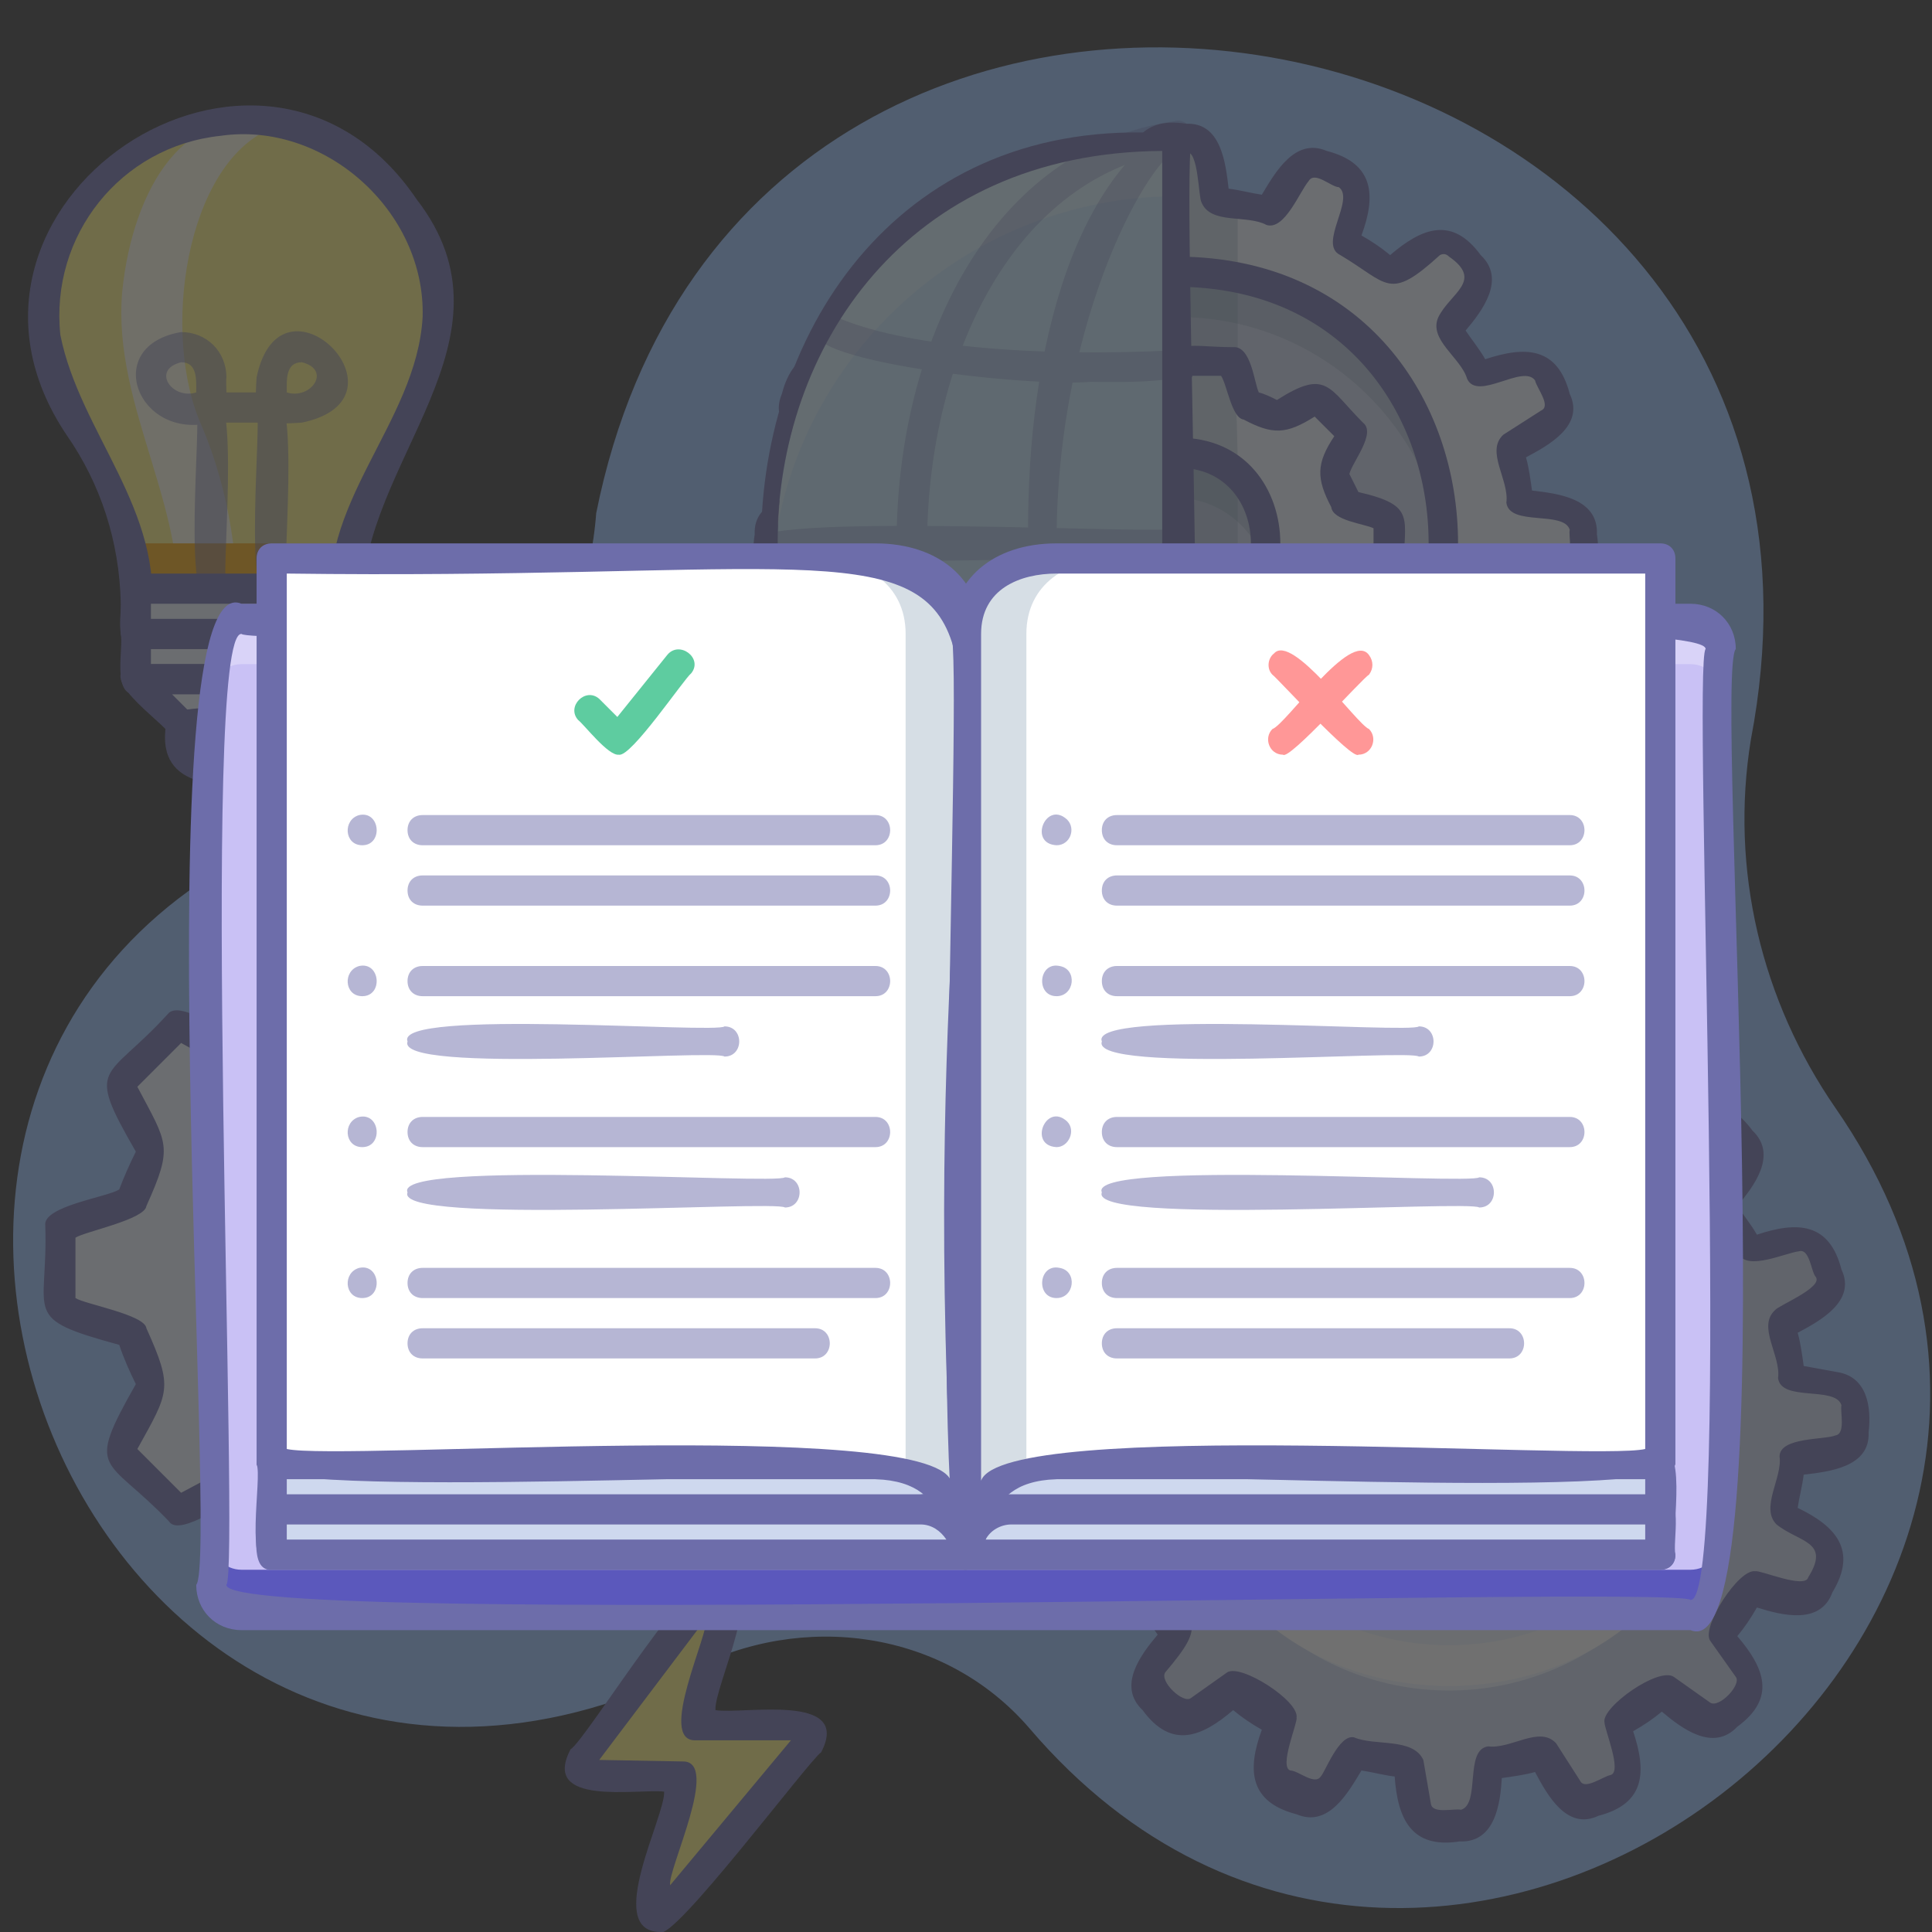 <?xml version="1.0" encoding="UTF-8"?> <svg xmlns="http://www.w3.org/2000/svg" version="1.1" id="_002" x="0" y="0" viewBox="0 0 128 128" xml:space="preserve"><rect x="0" y="0" width="128" height="128" fill="#333333" stroke="none"/><style>.st0{opacity:.3}.st2{fill:#eef6ff}.st3{fill:#ced8ee}.st4{fill:#7690a8}.st5{fill:#6d6daa}.st6{fill:#fff}.st9{fill:#fff27d}.st11{opacity:.5}.st17{fill:#ff9797}</style><g class="st0"><path d="M116 49c9.6-50.1-66.5-65-76.5-15-.7 9.3-6.7 17.6-15.9 19.7-43.2 12.8-18.6 76.6 22 57 7.6-4 17-2.7 22.6 3.8 27.2 31.9 77.3-6.6 53.4-41.1-4.9-7.1-7-15.8-5.6-24.4z" fill="#97c1ff"></path><path class="st2" d="M44 86.8v-5.5l-4.7-1.6c-.3-1.2-.8-2.3-1.4-3.4l2.2-4.5-3.9-3.9-4.5 2.2c-1.1-.6-2.2-1.1-3.4-1.4L26.8 64h-5.5l-1.6 4.7c-1.2.3-2.3.8-3.4 1.4l-4.5-2.2-3.9 3.9 2.2 4.5c-.6 1.1-1.1 2.2-1.4 3.4L4 81.2v5.5l4.7 1.6c.3 1.2.8 2.3 1.4 3.4l-2.2 4.5 3.9 3.9 4.5-2.2c1.1.6 2.2 1.1 3.4 1.4l1.6 4.7h5.5l1.6-4.7c1.2-.3 2.3-.8 3.4-1.4l4.5 2.2 3.9-3.9-2.2-4.5c.6-1.1 1.1-2.2 1.4-3.4l4.6-1.5zM24 88c-5.2.1-5.2-8.1 0-8 5.2-.1 5.2 8.1 0 8z"></path><path class="st3" d="M24 74c-13-.2-13 20.2 0 20 13 .2 13-20.2 0-20zm0 14c-5.2.1-5.2-8.1 0-8 5.2-.1 5.2 8.1 0 8z"></path><g class="st0"><path class="st4" d="M24 77c4.9 0 9.1 3.6 9.9 8.5 2-15.1-21.7-15.1-19.8 0 .8-4.9 5-8.5 9.9-8.5z"></path></g><path class="st5" d="M26.8 105c-6-.2-6.1 1.7-7.9-4.9-.9-.3-1.8-.6-2.6-1.1-.8.2-4.4 2.9-5.1 1.8C7 96.4 5.6 97.7 9 91.7c-.4-.8-.8-1.7-1.1-2.6-6.6-1.8-4.7-1.9-4.9-7.9-.2-1.3 4.2-1.9 4.9-2.4.3-.8.7-1.7 1.1-2.5-3.4-5.9-2-4.6 2.1-9.1.8-1.1 4.3 1.6 5.2 1.8.8-.4 1.7-.8 2.6-1.1 1.8-6.6 1.9-4.7 7.9-4.9 1.3-.2 1.9 4.2 2.4 4.9.9.3 1.8.6 2.6 1.1 5.9-3.4 4.6-2 9.1 2.1 1.1.8-1.6 4.3-1.8 5.2.4.8.8 1.7 1.1 2.6 6.6 1.8 4.7 1.9 4.9 7.9.2 1.3-4.2 1.9-4.9 2.4-.3.9-.6 1.8-1.1 2.6 3.4 5.9 2 4.6-2.1 9.1-.8 1.1-4.3-1.7-5.1-1.8-.8.4-1.7.8-2.6 1.1-.6.6-1.2 5-2.5 4.8zm-4.8-2h4c.4-.6 1.1-4.6 2-4.7 4-1.8 4.2-1.5 8 .6l2.9-2.9c-2-3.8-2.4-3.9-.6-7.9.1-.9 4.1-1.7 4.7-2.1v-4c-.6-.4-4.6-1.1-4.7-2-1.8-4-1.5-4.2.6-8L36 69.1c-3.8 2-3.9 2.4-7.9.6-.9-.1-1.7-4.1-2.1-4.7h-4c-.4.6-1.1 4.6-2 4.7-4 1.8-4.2 1.5-8-.6L9.1 72c2 3.8 2.4 3.9.6 7.9-.1.9-4.1 1.7-4.7 2.1v4c.6.4 4.6 1.1 4.7 2 1.8 4 1.5 4.2-.6 8l2.9 2.9c3.8-2 3.9-2.4 7.9-.6.9.1 1.7 4.1 2.1 4.7zm22-16.2zM24 89c-6.5.1-6.5-10.1 0-10 6.5-.1 6.5 10.1 0 10zm0-8c-3.9-.1-3.9 6.1 0 6 3.9.1 3.9-6.1 0-6z"></path><path class="st5" d="M24 95c-14.3.2-14.3-22.2 0-22 14.3-.2 14.3 22.2 0 22zm0-20c-11.7-.2-11.7 18.2 0 18 11.7.2 11.7-18.2 0-18z"></path><path class="st3" d="M121.8 91.8l-2.9-.5c-.1-1.2-.4-2.4-.7-3.6 2-1.3 4.3-1.9 2.5-4.8-.6-1.8-3.4-.4-4.6-.2-.6-1.1-1.3-2.1-2-3 1.3-1.9 3.2-3.5.6-5.3-1.3-1.4-3.3 1-4.3 1.6-.9-.7-1.9-1.4-3-2 .1-1.2 1.6-4-.2-4.6-2.8-1.8-3.5.5-4.8 2.5-1.2-.3-2.4-.6-3.6-.7-.4-1.2-.1-4.4-2-4.2-3.3-.6-3 1.8-3.4 4.2-1.2.1-2.4.4-3.6.7-1.3-2-1.9-4.3-4.8-2.5-1.8.6-.4 3.4-.2 4.6-1.1.6-2.1 1.3-3 2-1.9-1.3-3.5-3.2-5.3-.6-1.4 1.3 1 3.3 1.6 4.3-.7.9-1.4 1.9-2 3-1.2-.1-4-1.6-4.6.2-1.8 2.8.5 3.5 2.5 4.8-.3 1.2-.6 2.4-.7 3.6-1.2.4-4.4.1-4.2 2-.6 3.3 1.8 3 4.2 3.4.1 1.2.4 2.4.7 3.6-2 1.3-4.3 1.9-2.5 4.8.6 1.8 3.4.4 4.6.2.6 1.1 1.3 2.1 2 3-.6 1.1-3 3.1-1.6 4.3 1.9 2.7 3.4.8 5.3-.5.9.7 1.9 1.4 3 2-.1 1.2-1.6 4 .2 4.6 2.8 1.8 3.5-.5 4.8-2.5 1.2.3 2.4.6 3.6.7.4 1.2.1 4.4 2 4.2 3.3.6 3-1.8 3.4-4.2 1.2-.1 2.4-.4 3.6-.7 1.3 2 1.9 4.3 4.8 2.5 1.8-.6.4-3.4.2-4.6 1.1-.6 2.1-1.3 3-2 1.9 1.3 3.5 3.2 5.3.5 1.4-1.3-1-3.3-1.6-4.3.7-.9 1.4-1.9 2-3 1.2.1 4 1.6 4.6-.2 1.8-2.8-.5-3.5-2.5-4.8.3-1.2.6-2.4.7-3.6 1.2-.4 4.4-.1 4.2-2-.1-1 .1-2.7-1.3-2.9zM96 97c-3.9.1-3.9-6.1 0-6 3.9-.1 3.9 6.1 0 6z"></path><path class="st2" d="M96 112c9.9 0 18-8.1 18-18-.1-23.5-35.9-23.5-36 0 0 9.9 8.1 18 18 18zm0-21c3.9-.1 3.9 6.1 0 6-3.9.1-3.9-6.1 0-6z"></path><path class="st3" d="M96 83c-14.3-.2-14.3 22.2 0 22 14.3.2 14.3-22.2 0-22zm0 14c-3.9.1-3.9-6.1 0-6 3.9-.1 3.9 6.1 0 6z"></path><g class="st0"><path class="st4" d="M96 86c5.5 0 10.1 4.1 10.9 9.5 2-16.4-23.7-16.4-21.8 0 .8-5.4 5.4-9.5 10.9-9.5z"></path></g><path class="st5" d="M96.7 122c-3.2.5-4.1-1.5-4.3-4.3-.8-.1-1.5-.3-2.2-.4-.9 1.5-2.2 3.8-4.3 2.9-3.1-.8-3.3-2.9-2.3-5.6-.7-.4-1.3-.8-1.9-1.3-2.1 1.8-4.1 2.6-6 0-1.7-1.6-.1-3.7 1-5-.4-.6-.9-1.2-1.3-1.9-2.7.9-4.9.8-5.6-2.4-1-2.1 1.4-3.4 2.9-4.2-.2-.7-.3-1.5-.4-2.2-2.8-.2-4.8-1.1-4.3-4.2-.1-2.3 2.6-2.6 4.3-2.8.1-.8.3-1.5.4-2.2-1.5-.9-3.8-2.2-2.9-4.3.8-3.1 2.9-3.3 5.6-2.3.4-.7.8-1.3 1.3-1.9-1.8-2.1-2.6-4.1 0-6 1.6-1.7 3.7-.1 5 1 .6-.5 1.2-.9 1.9-1.3-.9-2.7-.8-4.9 2.4-5.6 2.1-1 3.4 1.4 4.2 2.9.7-.2 1.5-.3 2.2-.4.2-2.8 1.1-4.8 4.2-4.3 2.3-.1 2.6 2.6 2.8 4.3.8.1 1.5.3 2.2.4.9-1.5 2.2-3.8 4.3-2.9 3.1.8 3.3 2.9 2.3 5.6.7.4 1.3.8 1.9 1.3 2.1-1.8 4.1-2.6 6 0 1.7 1.6.1 3.7-1 5 .4.6.9 1.2 1.3 1.9 2.7-.9 4.8-.8 5.6 2.3 1 2.1-1.4 3.4-2.9 4.2.2.7.3 1.5.4 2.2l2.2.4c2 .3 2.3 2.3 2.1 4 .1 2.3-2.6 2.6-4.3 2.8-.1.8-.3 1.5-.4 2.2 2.5 1.2 4 2.8 2.3 5.6-.8 2.2-3.4 1.5-5 1-.4.7-.8 1.3-1.3 1.9 1.8 2.1 2.6 4.1 0 6-1.6 1.7-3.7.1-5-1-.6.5-1.2.9-1.9 1.3.9 2.7.8 4.8-2.3 5.6-2.1 1-3.4-1.4-4.2-2.9-.7.2-1.5.3-2.2.4-.1 1.6-.4 4.3-2.8 4.2zm-7-6.9c1.4.6 3.9 0 4.6 1.5l.5 2.9c.1.7 1.5.3 2 .4 1.3-.4.2-4 1.8-4.2 1.5.2 3.4-1.4 4.5-.2l1.6 2.5c.3.6 1.5-.3 2-.4.8-.2-.4-3-.4-3.5-.2-1 3.6-3.7 4.6-3l2.4 1.7c.6.4 2.1-1.2 1.7-1.7l-1.7-2.4c-.6-.9 1.9-4.8 3-4.6.3-.1 3.3 1.2 3.5.4 1.5-2.4-.6-2.3-2.1-3.5-1.1-1.1.4-3.1.2-4.5 0-1.3 3-1.1 3.7-1.4.7-.1.3-1.6.4-2-.4-1.3-4-.2-4.2-1.8.2-1.5-1.4-3.4-.2-4.5.2-.3 3.2-1.5 2.7-2.2-.3-.3-.4-1.9-1.1-1.7-.9.1-3.4 1.3-4 .2-.4-1.4-2.6-2.6-1.9-4.1.8-1.6 3-2.4.7-4-.2-.2-.4-.2-.6-.1-3.3 2.9-3.3 1.7-6.5-.2-1.5-.7 1-3.7-.1-4.5-.5 0-1.6-1.1-2-.4-.6.7-1.5 3.3-2.7 2.9-1.3-.7-3.7 0-4.3-1.5-.2-.3-.2-3.5-1-3.3-.4.2-1.9-.3-1.9.4-.3.9-.1 3.7-1.3 3.7-1.5-.2-3.4 1.4-4.5.2l-1.6-2.5c-.3-.6-1.5.3-2 .4-1.1.8 1.4 3.8-.1 4.5-1.4.4-2.6 2.6-4.1 1.9l-2.4-1.8c-.5-.5-1.3.8-1.6 1-.2.2-.2.4 0 .6 2.9 3.3 1.7 3.3-.2 6.5-.5 1.2-3.1-.2-4-.2-.7-.2-.9 1.3-1.1 1.6-.4.7 2.5 1.8 2.7 2.2.8.5-.1 5.3-1.1 5.5l-2.9.5c-.7 0-.6 2.4 0 2.4.9.3 3.7.1 3.7 1.3.6 3.8 1.7 4.1-2.3 6.1-.6.3.4 2.5.9 2.3.9-.1 3.4-1.3 4-.2 2.1 3.3 3 3.2.2 6.5-.4.6 1.2 2.1 1.7 1.7l2.4-1.7c.9-.6 4.8 1.9 4.6 3 .1.3-1.2 3.3-.4 3.5.5 0 1.6 1 2 .4.3-.3 1.2-2.8 2.2-2.6zM96 98c-5.2.1-5.2-8.1 0-8 5.2-.1 5.2 8.1 0 8zm0-6c-2.6 0-2.6 4 0 4s2.6-4 0-4z"></path><path class="st5" d="M96 106c-15.6.2-15.6-24.2 0-24 15.6-.2 15.6 24.2 0 24zm0-22c-13-.2-13 20.2 0 20 13 .2 13-20.2 0-20z"></path><path class="st6" d="M96 109c-9.4 0-17.1-7.2-17.9-16.5-1.5 25.6 37.3 25.6 35.8 0-.8 9.3-8.5 16.5-17.9 16.5z"></path><path class="st2" d="M105 36.7c.6-3.3-1.8-3-4.2-3.4-.1-1.2-.4-2.4-.7-3.6 2-1.3 4.3-1.9 2.5-4.8-.6-1.8-3.4-.4-4.6-.2-.6-1.1-1.3-2.1-2-3 1.3-1.9 3.2-3.5.5-5.3-1.3-1.4-3.3 1-4.3 1.6-.9-.7-1.9-1.4-3-2 .1-1.2 1.6-4.1-.3-4.7-2.8-1.8-3.5.5-4.8 2.5-1.2-.3-2.4-.6-3.6-.7-.4-2.4-.1-4.7-3.4-4.1-1.9-.1-1.6 3-2 4.2-1.2.1-2.4.4-3.6.7-1.3-2-1.9-4.3-4.8-2.5-1.8.6-.4 3.4-.2 4.6-1.1.6-2.1 1.3-3 2-1.9-1.3-3.5-3.2-5.3-.5-1.4 1.2 1 3.3 1.5 4.3-.7.9-1.4 1.9-2 3-1.2-.1-4-1.6-4.6.2-1.8 2.8.5 3.5 2.5 4.8-.3 1.2-.6 2.4-.7 3.6-1.2.4-4.4.1-4.2 2-.6 3.3 1.8 3 4.2 3.4.1 1.2.4 2.4.7 3.6-2 1.3-4.3 1.9-2.5 4.8.6 1.8 3.4.4 4.6.2.6 1.1 1.3 2.1 2 3-1.3 1.9-3.2 3.5-.5 5.3 1.2 1.4 3.3-1 4.3-1.5.9.7 1.9 1.4 3 2-.1 1.2-1.6 4.1.3 4.7 2.8 1.8 3.5-.5 4.8-2.5 1.2.3 2.4.6 3.6.7.4 2.4.1 4.7 3.4 4.1 1.9.1 1.6-3 2-4.2 1.2-.1 2.4-.4 3.6-.7 1.3 2 1.9 4.3 4.8 2.5 1.8-.6.4-3.4.2-4.6 1.1-.6 2.1-1.3 3-2 1.9 1.3 3.5 3.2 5.3.5 1.4-1.2-1-3.3-1.5-4.3.7-.9 1.4-1.9 2-3 1.2.1 4 1.6 4.6-.2 1.8-2.8-.5-3.5-2.5-4.8.3-1.2.6-2.4.7-3.6 1.2-.4 4.4-.1 4.2-2.1z"></path><g class="st0"><path class="st4" d="M82 13.4c-.4-.1-.9-.1-1.3-.2-.3-1.6-.2-4.8-2.7-4.2v54c2.5.6 2.4-2.6 2.7-4.2.4 0 .9-.1 1.3-.2V13.4z"></path></g><path class="st3" d="M78 18c23.5.1 23.5 35.9 0 36-23.5-.1-23.5-35.9 0-36z"></path><g class="st0"><path class="st4" d="M82 53.5v-35c-1.3-.3-2.7-.5-4-.5v36c1.3 0 2.7-.2 4-.5z"></path></g><g class="st0"><path class="st4" d="M78 21c9.4 0 17.1 7.2 17.9 16.5 1.5-25.6-37.3-25.6-35.8 0C60.9 28.2 68.6 21 78 21z"></path></g><path class="st2" d="M92 37.7v-3.3l-2.8-1c-.2-.7-.5-1.4-.8-2l1.3-2.7-2.3-2.3-2.7 1.3c-.6-.4-1.3-.6-2-.8l-1-2.9h-3.3l-.9 2.9c-.7.2-1.4.5-2 .8l-2.7-1.3-2.3 2.3 1.3 2.7c-.4.6-.6 1.3-.8 2l-2.9 1v3.3l2.8 1c.2.7.5 1.4.8 2l-1.3 2.7 2.3 2.3 2.7-1.3c.6.4 1.3.6 2 .8l1 2.9h3.3l.9-2.8c.7-.2 1.4-.5 2-.8l2.7 1.3 2.3-2.3-1.3-2.7c.4-.6.6-1.3.8-2l2.9-1.1z"></path><g class="st0"><path class="st4" d="M78 25v22l.3 1h3.3c.6-.7.6-23.3 0-24h-3.3l-.3 1z"></path></g><path class="st3" d="M78 30c7.8-.1 7.8 12.1 0 12-7.8.1-7.8-12.1 0-12z"></path><g class="st0"><path class="st4" d="M82 40.5v-8.9c-1.1-1-2.5-1.5-4-1.5v12c1.5-.1 2.9-.7 4-1.6z"></path></g><g class="st0"><path class="st4" d="M78 33c2.7 0 5.1 1.9 5.8 4.5 2.3-9.7-13.9-9.7-11.6 0 .7-2.6 3.1-4.5 5.8-4.5z"></path></g><path class="st5" d="M78.7 64c-3.2.5-4.1-1.5-4.3-4.3-.8-.1-1.5-.3-2.2-.4-.9 1.5-2.2 3.8-4.3 2.9-3.1-.8-3.3-2.9-2.3-5.6-.7-.4-1.3-.8-1.9-1.3-2.1 1.8-4.1 2.6-6 0-1.7-1.6-.1-3.7 1-5-.5-.6-.9-1.2-1.3-1.9-2.7.9-4.9.8-5.6-2.4-1-2.1 1.4-3.4 2.9-4.2-.2-.7-.3-1.5-.4-2.2-2.8-.2-4.8-1.1-4.3-4.2-.1-2.3 2.6-2.6 4.3-2.8.1-.8.3-1.5.4-2.2-1.5-.9-3.8-2.2-2.9-4.3.8-3.1 2.9-3.3 5.6-2.3.4-.6.8-1.3 1.3-1.9-1.8-2.1-2.6-4.1 0-6 1.6-1.7 3.7-.1 5 1 .6-.5 1.2-.9 1.9-1.3-.9-2.7-.8-4.9 2.4-5.6 2.1-1 3.4 1.4 4.2 2.9.7-.2 1.5-.3 2.2-.4.2-2.8 1.1-4.8 4.2-4.3 2.3-.1 2.6 2.6 2.8 4.3.8.1 1.5.3 2.2.4.9-1.5 2.2-3.8 4.3-2.9 3.1.8 3.3 2.9 2.3 5.6.7.4 1.3.8 1.9 1.3 2.1-1.8 4.1-2.6 6 0 1.7 1.6.1 3.7-1 5 .4.6.9 1.2 1.3 1.9 2.7-.9 4.8-.8 5.6 2.3 1 2.1-1.4 3.4-2.9 4.2.2.7.3 1.5.4 2.2 1.7.2 4.4.5 4.3 2.9.5 3.2-1.5 4.1-4.3 4.3-.1.8-.3 1.5-.4 2.2 1.5.9 3.8 2.2 2.9 4.3-.8 3.1-2.9 3.3-5.6 2.3-.4.7-.8 1.3-1.3 1.9 1.1 1.4 2.7 3.5 1 5-1.9 2.6-3.9 1.8-6 0-.6.5-1.2.9-1.9 1.3.9 2.7.8 4.9-2.4 5.6-2.1 1-3.4-1.4-4.2-2.9-.7.2-1.5.3-2.2.4-.1 1.6-.4 4.3-2.7 4.2zm-7-6.9c1.4.6 3.9 0 4.5 1.5l.5 2.9c.1.7 1.5.3 2 .4 1.3-.4.2-4 1.8-4.2 1.5.2 3.4-1.4 4.5-.2l1.6 2.5c.3.6 1.5-.3 2-.4.8-.2-.4-3-.4-3.5-.2-1 3.6-3.7 4.6-3l2.4 1.8c.6.4 2.1-1.2 1.7-1.7l-1.7-2.4c-.6-.9 1.9-4.8 3-4.6.3-.1 3.3 1.2 3.5.4 0-.5 1.1-1.6.4-2-.7-.6-3.2-1.6-2.9-2.7.7-1.3 0-3.7 1.5-4.3l2.9-.5c.7-.1.3-1.6.4-2-.4-1.3-4-.2-4.2-1.8.2-1.5-1.4-3.4-.2-4.5l2.5-1.6c.7-.3-.3-1.5-.4-2-.8-1.1-3.8 1.4-4.5-.1-.4-1.4-2.6-2.6-1.9-4.1.8-1.6 3-2.4.7-4-.2-.2-.4-.2-.6-.1-3.4 3.1-3.4 1.9-6.6 0-1.5-.7 1-3.7-.1-4.5-.5 0-1.6-1.1-2-.4-.6.7-1.6 3.3-2.8 2.9-1.3-.7-3.7 0-4.3-1.5-.2-.3-.2-3.5-1-3.3-.4.2-1.9-.4-2 .4-.3.9-.1 3.7-1.3 3.7-1.5-.2-3.4 1.4-4.5.2l-1.6-2.5c-.3-.7-1.5.3-2 .4-1.1.8 1.4 3.8-.1 4.5-1.4.4-2.6 2.6-4.1 1.9-1.6-.8-2.4-3-4-.7-.2.2-.2.4-.1.6 2.9 3.3 1.7 3.3-.2 6.5-.5 1.2-3.1-.2-4-.2-.7-.2-.9 1.3-1.1 1.6-.5.7 2.4 1.8 2.7 2.2.8.6-.1 5.3-1.1 5.4l-2.9.5c-.7 0-.6 2.4 0 2.4.9.3 3.7.1 3.7 1.3.6 3.8 1.7 4.1-2.3 6.1-.7.3.4 2.5.9 2.3.9-.1 3.4-1.3 4-.2 2 3.2 3 3.3.2 6.5-.4.6 1.2 2.1 1.7 1.7l2.4-1.7c.9-.6 4.8 1.9 4.6 3 .1.3-1.2 3.3-.4 3.5.5 0 1.6 1.1 2 .4.7-.5 1.6-3 2.6-2.8z"></path><path class="st5" d="M78 55c-24.8-.1-24.8-37.9 0-38 24.8.1 24.8 37.9 0 38zm0-36c-22.2.1-22.2 33.9 0 34 22.2-.1 22.2-33.9 0-34z"></path><path class="st5" d="M81.7 49c-3.3 0-4.2.8-5.1-3-.4-.1-.8-.3-1.2-.5-3.3 2.1-3.4.8-5.7-1.5-.9-.7.7-2.6.9-3.4l-.6-1.2c-3.9-.9-3-1.7-3-5.1-.1-1.2 2.4-1.4 3-1.7.1-.4.3-.8.5-1.2-2.1-3.3-.8-3.4 1.5-5.7.7-.9 2.6.7 3.4.9l1.2-.6c.9-3.9 1.7-3 5.1-3 1.2-.1 1.4 2.4 1.7 3 .4.1.8.3 1.2.5 3.3-2.1 3.4-.8 5.7 1.5.9.7-.7 2.6-.9 3.4l.6 1.2c3.9.9 3 1.7 3 5.1.1 1.2-2.4 1.4-3 1.7-.1.4-.3.8-.5 1.2 2.1 3.3.8 3.4-1.5 5.7-.7.9-2.6-.7-3.4-.9-.4.2-.8.4-1.2.5-.4.7-.6 3.2-1.7 3.1zm-2.6-2H81c.3-.6.5-2.7 1.4-2.8 1.9-1 2.9-1 4.7.2l1.3-1.3c-1.2-1.9-1.2-2.8-.2-4.7.1-.8 2.3-1.1 2.8-1.5V35c-.6-.3-2.7-.5-2.8-1.4-1-1.9-1-2.9.2-4.7l-1.3-1.3c-1.9 1.2-2.8 1.2-4.7.2-.8-.1-1.1-2.3-1.5-2.9H79c-.3.6-.5 2.7-1.4 2.8-1.9 1-2.9 1-4.7-.2l-1.3 1.3c1.2 1.9 1.2 2.8.2 4.7-.1.8-2.3 1.1-2.9 1.5v1.9c.6.3 2.7.5 2.8 1.4 1 1.9 1 2.9-.2 4.7l1.3 1.3c1.9-1.2 2.8-1.2 4.7-.2 1 .2 1.3 2.3 1.6 2.9zM92 37.7z"></path><path class="st5" d="M78 43c-9.1.1-9.1-14.1 0-14 9.1-.1 9.1 14.1 0 14zm0-12c-6.5-.1-6.5 10.1 0 10 6.5.1 6.5-10.1 0-10z"></path><path d="M78 63c-35.3-.2-35.3-53.8 0-54v54z" fill="#c7e9ff"></path><path d="M51.1 34C49.9 49.6 62.4 63.1 78 63v-4c-14.1 0-25.9-10.9-26.9-25z" fill="#1c64ba"></path><g class="st0"><path class="st6" d="M51 36c0 .7 0 1.3.1 2 1-14.1 12.8-25 26.9-25V9C63.1 9 51 21.1 51 36z"></path></g><g class="st0"><path class="st5" d="M78 64c-24.8-3.4-24.8-52.6 0-56 1.3 0 1.3 2 0 2-21.7 3.2-22.5 48.3 0 52 1.3 0 1.3 2 0 2z"></path><path class="st5" d="M78 64c-11-3.4-15.2-47.4 0-56 1.3 0 1.3 2 0 2-1.5.1-8 10.6-8 26 0 14.9 6.1 26 8 26 1.3 0 1.3 2 0 2z"></path><path class="st5" d="M78 37c-.5-.5-29 1.2-28-1-1.3-2.2 27.7-.5 28-1 1.3 0 1.3 2 0 2zM72.3 25.3c-5.1.4-23.4-1.9-16.9-4.3 4.3 1.9 13 2.7 22.6 2.2 4 2.4-4.3 2.1-5.7 2.1zM55 51.2c-6.8-2.7 20.6-6.9 24-3.2 0 .6-.5 1-1.1.9-9.9-.6-18.2.4-22.9 2.3z"></path></g><path class="st5" d="M78 64c-38.7-.7-35.1-59.3 1-55-.9 1.4 1.7 54.7-1 55zm-1-54c-34 .2-34 51.9 0 52V10z"></path><path class="st9" d="M29 21C29.3 4.1 2.8 4.1 3 21c.4 7.5 7.4 13 6 21h14c-1.4-8 5.6-13.5 6-21z"></path><path class="st6" d="M13.4 28.3c-2.8-6.1-1.1-17.5 4.6-19.8-5.6-1.9-9.2 3.9-9.9 10.8-.7 7.8 4.7 14.7 3.6 22.7h4c.2-4.7-.5-9.4-2.3-13.7z" opacity=".8"></path><path d="M9 36v3h14v-3H9z" fill="#f7a706"></path><g class="st11"><path class="st5" d="M18 28h-4c-1.3 0-1.3-2 0-2h4c1.3 0 1.3 2 0 2z"></path><path class="st5" d="M18 40c-2 .6-.6-12.3-1-13 0-.6.4-1 1-1 2-.6.6 12.3 1 13 0 .6-.4 1-1 1zM14 40c-2 .6-.6-12.3-1-13 0-.6.4-1 1-1 2-.6.6 12.3 1 13 0 .6-.4 1-1 1z"></path><path class="st5" d="M14 28c-4.9 1.2-7.3-5.1-2-6 1.7 0 3 1.3 3 3-.1.8.4 3-1 3zm-2-4c-2 .5-.6 2.5 1 2 0-.8.1-2-1-2zM20 28c-2.9.2-3.2-.1-3-3 1.6-7.7 10.7 1.4 3 3zm-1-2c1.6.5 3-1.5 1-2-1.1 0-1 1.2-1 2z"></path></g><path class="st5" d="M23 43H9c-1.5 0-.9-2.3-1-3.1-.1-4-1.3-7.8-3.6-11.1C-5.8 13.6 17.3-2 27.6 13.2c7.2 9.3-3.7 17.4-3.6 26.8-.1.8.4 3.1-1 3zm-13-2h12c-1.2-7.6 5.6-12.9 6-20 .2-7-6.5-13-13.4-12C8 9.7 3.3 15.6 4 22.2c1.3 6.5 6.9 11.6 6 18.8z"></path><path class="st2" d="M9 42h14v3H9z"></path><path class="st5" d="M23 46H9c-1.6.1-.8-3.1-1-4 0-.6.4-1 1-1h14c1.6-.1.8 3.1 1 4 0 .6-.4 1-1 1zm-13-2h12v-1H10v1z"></path><path class="st2" d="M9 39h14v3H9z"></path><path class="st5" d="M23 43H9c-1.6.1-.8-3.1-1-4 0-.6.4-1 1-1h14c1.6-.1.8 3.1 1 4 0 .6-.4 1-1 1zm-13-2h12v-1H10v1z"></path><path class="st2" d="M20 48h-8l-3-3h14z"></path><path class="st5" d="M20 49c-.3-.1-8.9.3-8.7-.3-.5-.9-5.4-4.1-2.3-4.7h14c.9 0 1.3 1.1.7 1.7-.5.3-3 3.5-3.7 3.3zm-7.6-2h7.2l1-1h-9.2l1 1z"></path><path d="M18 51c-2.3-.1-6.7.8-6-3h8c.2 1.4-.4 3-2 3z" fill="#939fc6"></path><path class="st5" d="M18 52c-3 .1-7.7.5-7-4-.3-2 8.1-.6 9-1 2.5.8.4 5.4-2 5zm-5-3c0 .6.4 1 1 1 .9-.3 5.1.8 5-1h-6z"></path><path class="st9" d="M46 114.3c-.3-.3 4-11.3 1-9l-8.5 11.2c-1.2 2.2 6.1.8 6.7 1.2.3.3-4 11.3-1 8.9l9.3-11.2c1.3-2.2-6.9-.7-7.5-1.1z"></path><path class="st5" d="M43.7 128c-3.7-.1.4-7.7.3-9.3-1.8-.2-8.2 1-6.2-2.8 1.1-.7 8.5-13 10.2-11.9 3 .5-.7 7.7-.6 9.3 1.8.3 9.1-1.2 7 2.8-.7.4-9.9 12.7-10.7 11.9zm1.5-11.3c2.6-.1-1 7.2-.8 8.2l8-9.6h-6.3c-2.6.1.9-7.1.7-8.1l-7.1 9.4 5.5.1z"></path></g><path d="M16 41h96c1.1 0 2 .9 2 2-1.3 1.9 2.7 64.7-2 64H16c-1.1 0-2-.9-2-2 1.3-1.9-2.7-64.7 2-64z" fill="#c9c1f5"></path><path d="M112 104H16c-1.1 0-2-.9-2-2 .1 1.6-.6 5 2 5h96c2.5.1 2-3.4 2-5 0 1.1-.9 2-2 2z" fill="#5b58bc"></path><g class="st0"><path class="st6" d="M16 44h96c1.1 0 2 .9 2 2-.1-1.6.6-5-2-5H16c-2.5-.1-2 3.4-2 5 0-1.1.9-2 2-2z"></path></g><path class="st5" d="M112 108H16c-1.7 0-3-1.3-3-3 1.5-1.7-3.6-67.8 3-65h96c1.7 0 3 1.3 3 3-1.5 1.7 3.6 67.8-3 65zM16 42c-2.8-.2-.1 62-1 63-.2 2.9 96 0 97 1 2.8.2.1-62 1-63 .2-2.9-96 0-97-1z"></path><path class="st3" d="M18 97h46v6H18z"></path><path class="st5" d="M64 104H18c-1.9.2-.6-6.1-1-7 0-.6.4-1 1-1h46c1.9-.2.6 6.1 1 7 0 .6-.4 1-1 1zm-45-2h44v-4H19v4z"></path><path class="st3" d="M18 100v3h46c0-1.7-1.3-3-3-3H18z"></path><path class="st5" d="M64 104H18c-1.6.1-.8-3.1-1-4 0-.6.4-1 1-1h43c2.3-.4 5.8 3.8 3 5zm-45-2h43.7c-.4-.6-1-1-1.7-1H19v1z"></path><path class="st6" d="M58 37H18v60h40c3.3 0 6 2.7 6 6V42c0-3.3-2.7-5-6-5z"></path><g class="st0"><path class="st4" d="M58 37h-4c3.3 0 6 1.7 6 5v55.3c2.4.8 4 3.1 4 5.7V42c0-3.3-2.7-5-6-5z"></path></g><path class="st5" d="M64 104c-2.1-.9-.3-5.8-6-6-1.5-.8-40.6 1.5-41-1V37c0-.6.4-1 1-1h40c4.2 0 7 2.4 7 6-.9 1 1.8 62.2-1 62zm-45-8c3.6.8 42.4-2.1 44 2.1C59.4 26.9 80.5 38.8 19 38v58z"></path><path class="st3" d="M64 97h46v6H64z"></path><path class="st5" d="M110 104H64c-1.9.2-.6-6.1-1-7 0-.6.4-1 1-1h46c1.9-.2.6 6.1 1 7 0 .6-.4 1-1 1zm-45-2h44v-4H65v4z"></path><path class="st3" d="M110 100v3H64c0-1.7 1.3-3 3-3h43z"></path><path class="st5" d="M110 104H64c-.6 0-1-.4-1-1 0-2.2 1.8-4 4-4h43c1.6-.1.8 3.1 1 4 0 .6-.4 1-1 1zm-44.7-2H109v-1H67c-.7 0-1.4.4-1.7 1z"></path><path class="st6" d="M70 37h40v60H70c-3.3 0-6 2.7-6 6V42c0-3.3 2.7-5 6-5z"></path><g class="st0"><path class="st4" d="M70 37h4c-3.3 0-6 1.7-6 5v55.3c-2.4.8-4 3.1-4 5.7V42c0-3.3 2.7-5 6-5z"></path></g><path class="st5" d="M64 104c-2.8.2-.1-61-1-62 0-3.6 2.8-6 7-6h40c.6 0 1 .4 1 1v60c-.4 2.6-39.6.2-41 1-5.7.2-3.8 5.1-6 6zm6-66c-2.4 0-5 1-5 4v56.1c1.5-4.2 40.6-1.3 44-2.1V38H70z"></path><g class="st11"><path class="st5" d="M58 56H28c-.6 0-1-.4-1-1s.4-1 1-1h30c1.3 0 1.3 2 0 2zM58 60H28c-.6 0-1-.4-1-1s.4-1 1-1h30c1.3 0 1.3 2 0 2zM24 56c-1.2 0-1.3-1.7-.2-2 1.4-.3 1.6 2 .2 2z"></path></g><g class="st11"><path class="st5" d="M58 66H28c-.6 0-1-.4-1-1s.4-1 1-1h30c1.3 0 1.3 2 0 2zM48 70c-.6-.5-21.8 1.2-21-1-.9-2.2 20.5-.5 21-1 1.3 0 1.3 2 0 2zM24 66c-1.2 0-1.3-1.7-.2-2 1.4-.3 1.6 2 .2 2z"></path></g><g class="st11"><path class="st5" d="M58 76H28c-.6 0-1-.4-1-1s.4-1 1-1h30c1.3 0 1.3 2 0 2zM52 80c-.6-.5-25.9 1.2-25-1-1-2.2 24.5-.5 25-1 1.3 0 1.3 2 0 2zM24 76c-1.2 0-1.3-1.7-.2-2 1.4-.3 1.6 2 .2 2z"></path></g><g class="st11"><path class="st5" d="M58 86H28c-.6 0-1-.4-1-1s.4-1 1-1h30c1.3 0 1.3 2 0 2zM54 90H28c-.6 0-1-.4-1-1s.4-1 1-1h26c1.3 0 1.3 2 0 2zM24 86c-1.2 0-1.3-1.7-.2-2 1.4-.3 1.6 2 .2 2z"></path></g><path d="M41 50c-.7.1-2.3-2-2.7-2.3-.8-.9.5-2.2 1.4-1.4l1.2 1.2 3.3-4.1c.8-1 2.4.2 1.6 1.2-.5.4-4 5.6-4.8 5.4z" fill="#5ecca0"></path><g class="st11"><path class="st5" d="M104 56H74c-.6 0-1-.4-1-1s.4-1 1-1h30c1.3 0 1.3 2 0 2zM104 60H74c-.6 0-1-.4-1-1s.4-1 1-1h30c1.3 0 1.3 2 0 2zM70 56c-1.9-.1-.7-3 .7-1.7.6.6.2 1.7-.7 1.7z"></path></g><g class="st11"><path class="st5" d="M104 66H74c-.6 0-1-.4-1-1s.4-1 1-1h30c1.3 0 1.3 2 0 2zM94 70c-.6-.5-21.8 1.2-21-1-.9-2.2 20.5-.5 21-1 1.3 0 1.3 2 0 2zM70 66c-1.4 0-1.2-2.3.2-2 1.2.2 1 2-.2 2z"></path></g><g class="st11"><path class="st5" d="M104 76H74c-.6 0-1-.4-1-1s.4-1 1-1h30c1.3 0 1.3 2 0 2zM98 80c-.6-.5-25.9 1.2-25-1-1-2.2 24.5-.5 25-1 1.3 0 1.3 2 0 2zM70 76c-1.9-.1-.7-3 .7-1.7.6.6.1 1.7-.7 1.7z"></path></g><g class="st11"><path class="st5" d="M104 86H74c-.6 0-1-.4-1-1s.4-1 1-1h30c1.3 0 1.3 2 0 2zM100 90H74c-.6 0-1-.4-1-1s.4-1 1-1h26c1.3 0 1.3 2 0 2zM70 86c-1.4 0-1.2-2.3.2-2 1.2.2 1 2-.2 2z"></path></g><path class="st17" d="M85 50c-.9 0-1.3-1.1-.7-1.7.9-.3 5.2-6.6 6.4-4.9.3.4.3.9 0 1.3-.4.2-5.3 5.7-5.7 5.3z"></path><path class="st17" d="M90 50c-.4.4-5.4-5.1-5.7-5.3-.4-.4-.3-1.1.1-1.4 1.2-1.4 5.5 4.7 6.3 5 .6.6.2 1.7-.7 1.7z"></path></svg> 